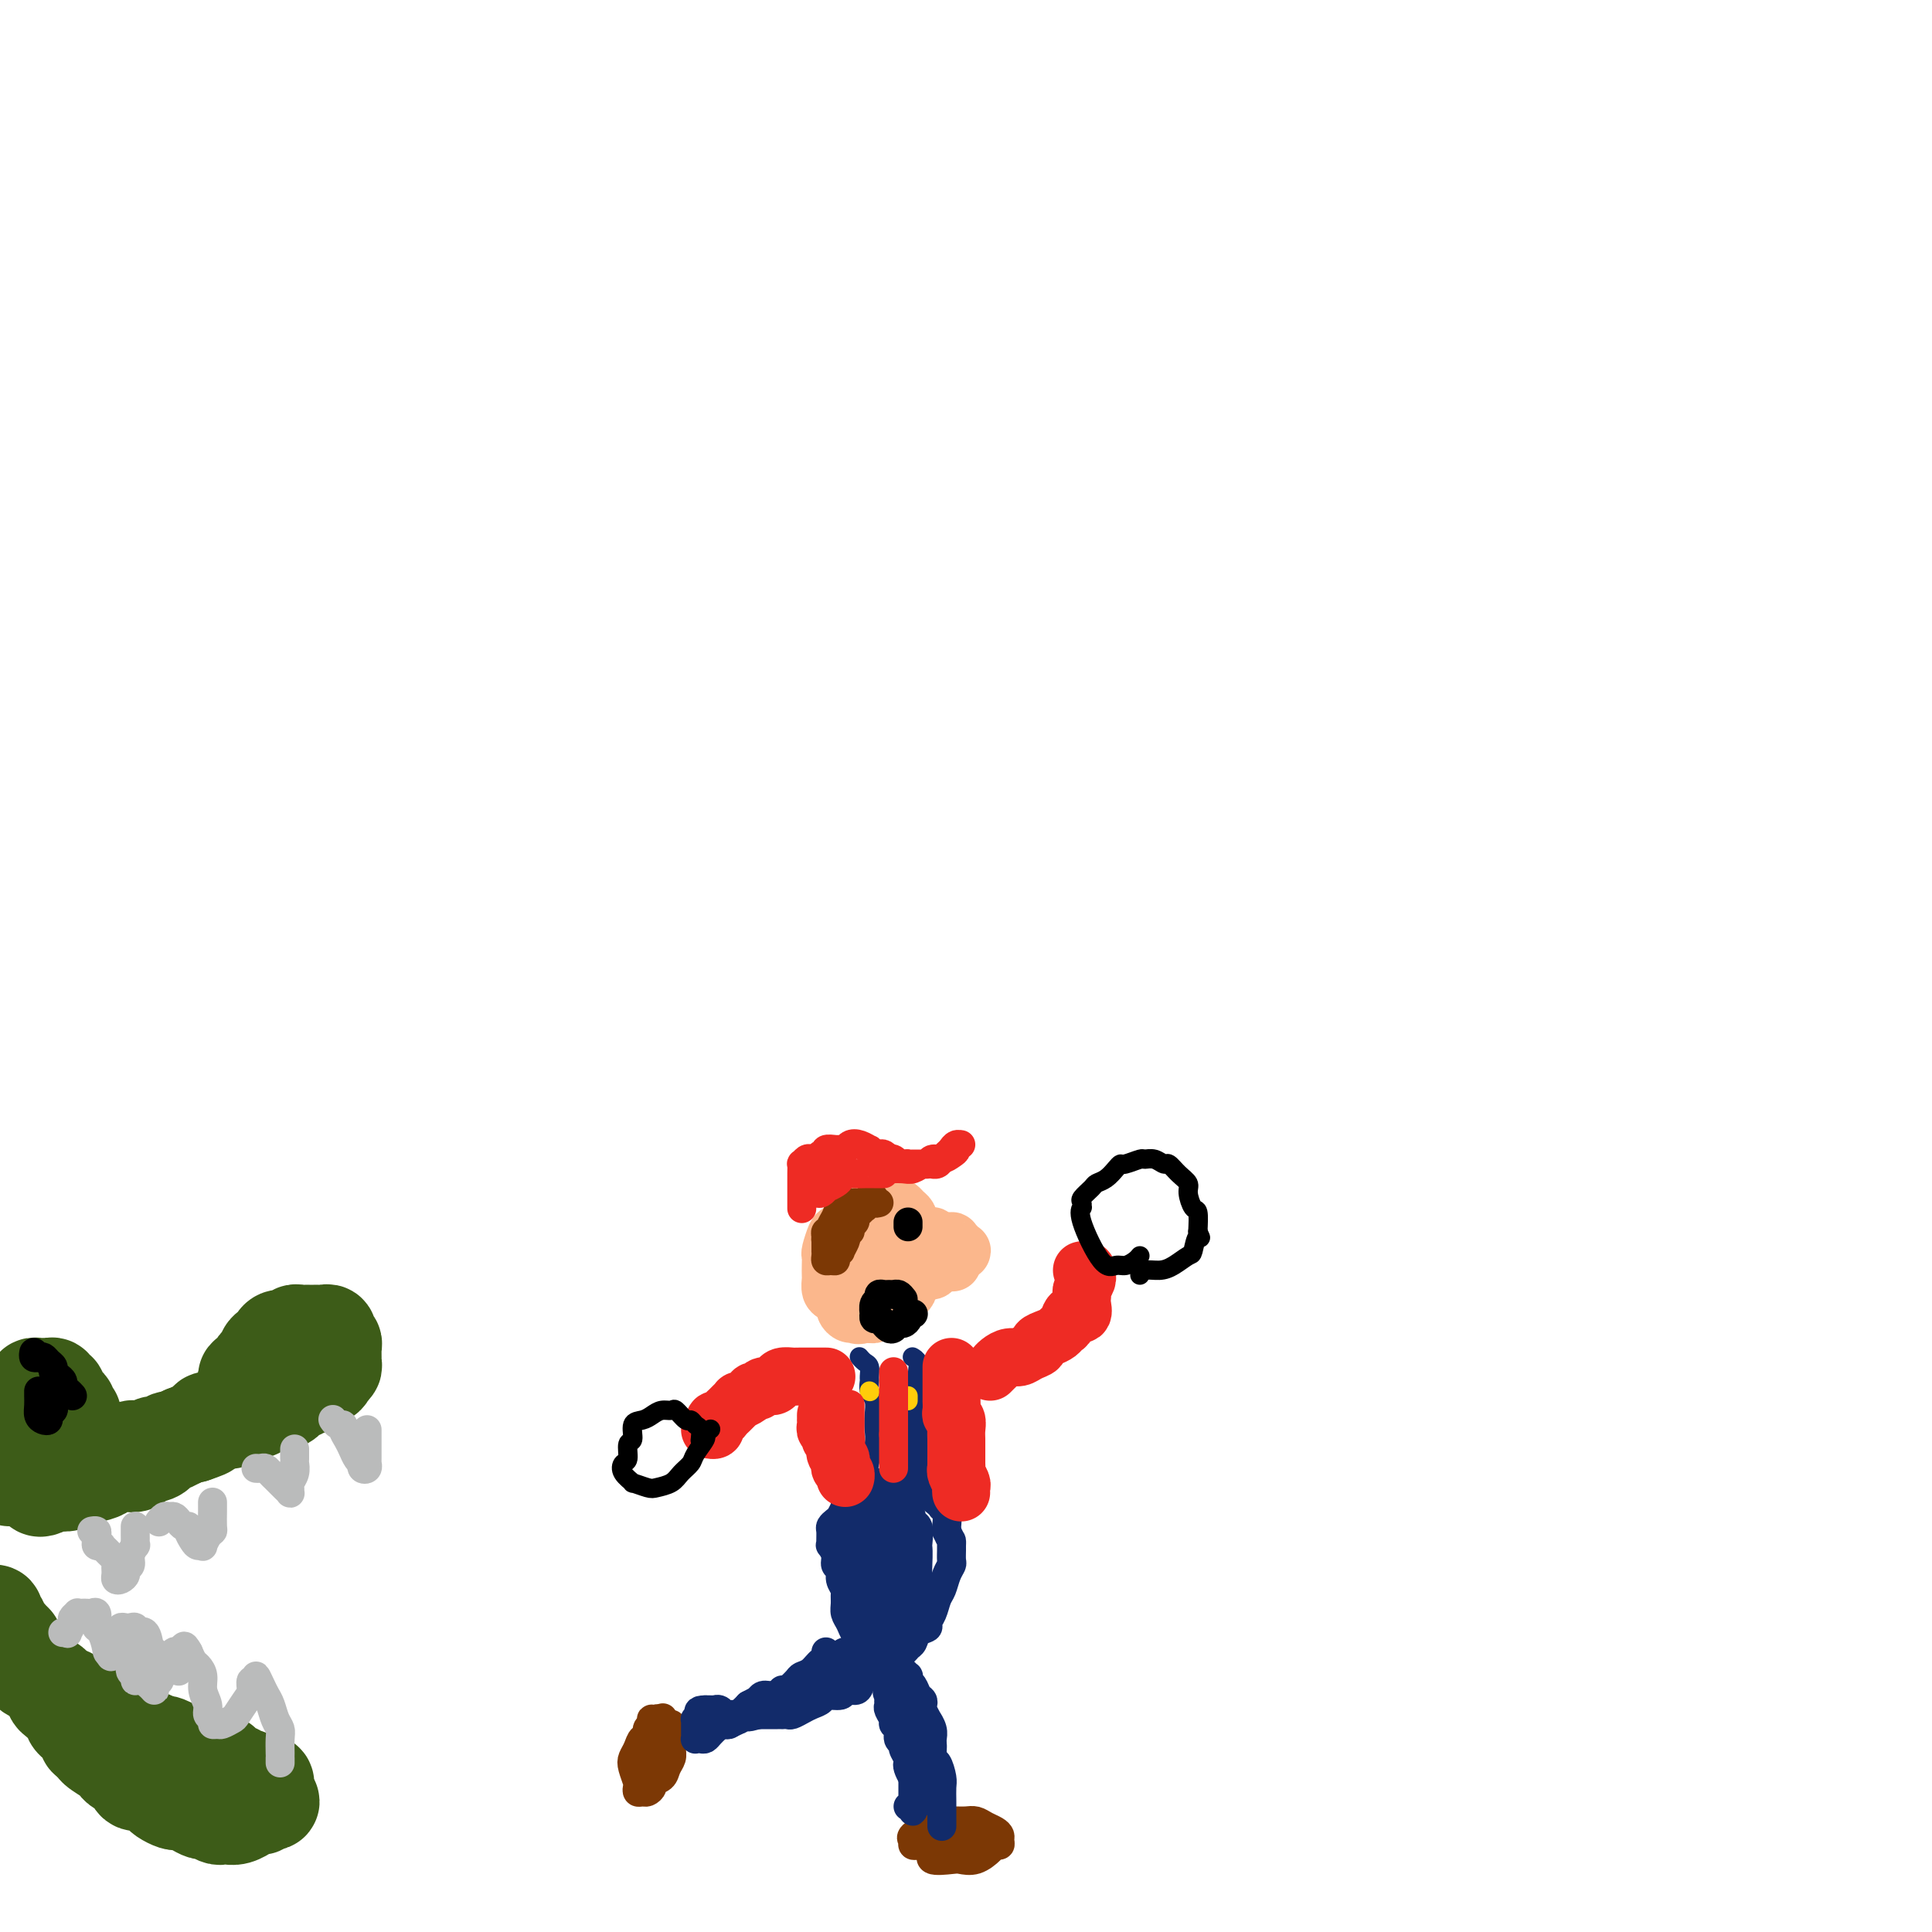 <svg viewBox='0 0 400 400' version='1.1' xmlns='http://www.w3.org/2000/svg' xmlns:xlink='http://www.w3.org/1999/xlink'><g fill='none' stroke='#3D5C18' stroke-width='20' stroke-linecap='round' stroke-linejoin='round'><path d='M8,307c-0.057,0.393 -0.114,0.786 0,1c0.114,0.214 0.399,0.251 1,0c0.601,-0.251 1.520,-0.788 2,-1c0.480,-0.212 0.523,-0.098 1,0c0.477,0.098 1.388,0.180 2,0c0.612,-0.180 0.926,-0.623 2,-1c1.074,-0.377 2.908,-0.689 4,-1c1.092,-0.311 1.442,-0.622 2,-1c0.558,-0.378 1.323,-0.822 2,-1c0.677,-0.178 1.266,-0.089 2,0c0.734,0.089 1.611,0.177 2,0c0.389,-0.177 0.288,-0.621 1,-1c0.712,-0.379 2.237,-0.694 3,-1c0.763,-0.306 0.764,-0.603 1,-1c0.236,-0.397 0.706,-0.895 1,-1c0.294,-0.105 0.410,0.182 1,0c0.590,-0.182 1.653,-0.832 2,-1c0.347,-0.168 -0.022,0.147 0,0c0.022,-0.147 0.435,-0.756 1,-1c0.565,-0.244 1.283,-0.122 2,0'/><path d='M40,297c5.111,-1.714 1.890,-0.999 1,-1c-0.890,-0.001 0.553,-0.719 1,-1c0.447,-0.281 -0.100,-0.127 0,0c0.100,0.127 0.849,0.226 1,0c0.151,-0.226 -0.296,-0.777 0,-1c0.296,-0.223 1.336,-0.116 2,0c0.664,0.116 0.953,0.242 1,0c0.047,-0.242 -0.146,-0.854 0,-1c0.146,-0.146 0.632,0.172 1,0c0.368,-0.172 0.620,-0.835 1,-1c0.380,-0.165 0.890,0.167 1,0c0.110,-0.167 -0.181,-0.832 0,-1c0.181,-0.168 0.833,0.161 1,0c0.167,-0.161 -0.151,-0.813 0,-1c0.151,-0.187 0.773,0.091 1,0c0.227,-0.091 0.061,-0.549 0,-1c-0.061,-0.451 -0.016,-0.894 0,-1c0.016,-0.106 0.004,0.125 0,0c-0.004,-0.125 -0.001,-0.607 0,-1c0.001,-0.393 0.001,-0.696 0,-1'/><path d='M51,286c1.654,-1.957 0.290,-1.351 0,-1c-0.290,0.351 0.496,0.445 1,0c0.504,-0.445 0.726,-1.429 1,-2c0.274,-0.571 0.598,-0.730 1,-1c0.402,-0.270 0.880,-0.651 1,-1c0.120,-0.349 -0.119,-0.667 0,-1c0.119,-0.333 0.595,-0.681 1,-1c0.405,-0.319 0.738,-0.607 1,-1c0.262,-0.393 0.451,-0.890 1,-1c0.549,-0.110 1.456,0.167 2,0c0.544,-0.167 0.723,-0.777 1,-1c0.277,-0.223 0.652,-0.060 1,0c0.348,0.060 0.670,0.016 1,0c0.330,-0.016 0.666,-0.005 1,0c0.334,0.005 0.664,0.006 1,0c0.336,-0.006 0.679,-0.017 1,0c0.321,0.017 0.621,0.061 1,0c0.379,-0.061 0.837,-0.227 1,0c0.163,0.227 0.029,0.849 0,1c-0.029,0.151 0.045,-0.167 0,0c-0.045,0.167 -0.208,0.819 0,1c0.208,0.181 0.788,-0.110 1,0c0.212,0.110 0.057,0.621 0,1c-0.057,0.379 -0.014,0.627 0,1c0.014,0.373 0.000,0.870 0,1c-0.000,0.130 0.014,-0.106 0,0c-0.014,0.106 -0.055,0.554 0,1c0.055,0.446 0.207,0.889 0,1c-0.207,0.111 -0.773,-0.111 -1,0c-0.227,0.111 -0.113,0.556 0,1'/><path d='M68,284c-0.255,1.172 -0.892,1.102 -1,1c-0.108,-0.102 0.311,-0.237 0,0c-0.311,0.237 -1.354,0.847 -2,1c-0.646,0.153 -0.894,-0.151 -1,0c-0.106,0.151 -0.070,0.758 0,1c0.070,0.242 0.174,0.120 0,0c-0.174,-0.120 -0.624,-0.239 -1,0c-0.376,0.239 -0.677,0.834 -1,1c-0.323,0.166 -0.668,-0.099 -1,0c-0.332,0.099 -0.652,0.562 -1,1c-0.348,0.438 -0.723,0.852 -1,1c-0.277,0.148 -0.454,0.030 -1,0c-0.546,-0.030 -1.461,0.029 -2,0c-0.539,-0.029 -0.703,-0.147 -1,0c-0.297,0.147 -0.728,0.560 -1,1c-0.272,0.440 -0.386,0.906 -1,1c-0.614,0.094 -1.727,-0.185 -2,0c-0.273,0.185 0.294,0.833 0,1c-0.294,0.167 -1.449,-0.149 -2,0c-0.551,0.149 -0.499,0.761 -1,1c-0.501,0.239 -1.557,0.105 -2,0c-0.443,-0.105 -0.275,-0.182 -1,0c-0.725,0.182 -2.345,0.622 -3,1c-0.655,0.378 -0.346,0.694 -1,1c-0.654,0.306 -2.272,0.603 -3,1c-0.728,0.397 -0.565,0.895 -1,1c-0.435,0.105 -1.467,-0.182 -2,0c-0.533,0.182 -0.565,0.832 -1,1c-0.435,0.168 -1.271,-0.147 -2,0c-0.729,0.147 -1.351,0.756 -2,1c-0.649,0.244 -1.324,0.122 -2,0'/><path d='M28,300c-6.390,2.415 -2.364,0.451 -1,0c1.364,-0.451 0.066,0.610 -1,1c-1.066,0.390 -1.899,0.109 -2,0c-0.101,-0.109 0.530,-0.044 0,0c-0.530,0.044 -2.221,0.068 -3,0c-0.779,-0.068 -0.645,-0.228 -1,0c-0.355,0.228 -1.197,0.845 -2,1c-0.803,0.155 -1.566,-0.150 -2,0c-0.434,0.150 -0.540,0.757 -1,1c-0.460,0.243 -1.275,0.122 -2,0c-0.725,-0.122 -1.360,-0.244 -2,0c-0.640,0.244 -1.285,0.854 -2,1c-0.715,0.146 -1.501,-0.171 -2,0c-0.499,0.171 -0.712,0.830 -1,1c-0.288,0.170 -0.652,-0.151 -1,0c-0.348,0.151 -0.681,0.772 -1,1c-0.319,0.228 -0.624,0.061 -1,0c-0.376,-0.061 -0.822,-0.018 -1,0c-0.178,0.018 -0.089,0.009 0,0'/><path d='M15,293c0.111,-0.022 0.222,-0.043 0,0c-0.222,0.043 -0.776,0.151 -1,0c-0.224,-0.151 -0.116,-0.562 0,-1c0.116,-0.438 0.241,-0.905 0,-1c-0.241,-0.095 -0.848,0.181 -1,0c-0.152,-0.181 0.152,-0.819 0,-1c-0.152,-0.181 -0.759,0.096 -1,0c-0.241,-0.096 -0.116,-0.565 0,-1c0.116,-0.435 0.224,-0.834 0,-1c-0.224,-0.166 -0.781,-0.097 -1,0c-0.219,0.097 -0.100,0.222 0,0c0.100,-0.222 0.180,-0.792 0,-1c-0.180,-0.208 -0.622,-0.053 -1,0c-0.378,0.053 -0.694,0.003 -1,0c-0.306,-0.003 -0.604,0.041 -1,0c-0.396,-0.041 -0.891,-0.166 -1,0c-0.109,0.166 0.167,0.622 0,1c-0.167,0.378 -0.777,0.680 -1,1c-0.223,0.320 -0.060,0.660 0,1c0.060,0.340 0.016,0.679 0,1c-0.016,0.321 -0.004,0.625 0,1c0.004,0.375 0.001,0.821 0,1c-0.001,0.179 -0.001,0.089 0,0'/><path d='M3,340c-0.399,0.302 -0.797,0.605 -1,1c-0.203,0.395 -0.210,0.883 0,1c0.210,0.117 0.638,-0.138 1,0c0.362,0.138 0.659,0.667 1,1c0.341,0.333 0.725,0.469 1,1c0.275,0.531 0.440,1.456 1,2c0.560,0.544 1.516,0.705 2,1c0.484,0.295 0.496,0.723 1,1c0.504,0.277 1.500,0.403 2,1c0.500,0.597 0.505,1.666 1,2c0.495,0.334 1.480,-0.065 2,0c0.520,0.065 0.576,0.595 1,1c0.424,0.405 1.217,0.686 2,1c0.783,0.314 1.556,0.660 2,1c0.444,0.340 0.561,0.673 1,1c0.439,0.327 1.202,0.648 2,1c0.798,0.352 1.631,0.734 2,1c0.369,0.266 0.274,0.415 1,1c0.726,0.585 2.273,1.606 3,2c0.727,0.394 0.632,0.161 1,0c0.368,-0.161 1.198,-0.249 2,0c0.802,0.249 1.576,0.837 2,1c0.424,0.163 0.498,-0.097 1,0c0.502,0.097 1.434,0.552 2,1c0.566,0.448 0.768,0.890 1,1c0.232,0.110 0.495,-0.111 1,0c0.505,0.111 1.253,0.556 2,1'/><path d='M40,364c4.799,2.006 2.796,0.522 2,0c-0.796,-0.522 -0.386,-0.083 0,0c0.386,0.083 0.748,-0.189 1,0c0.252,0.189 0.392,0.839 1,1c0.608,0.161 1.682,-0.167 2,0c0.318,0.167 -0.122,0.828 0,1c0.122,0.172 0.806,-0.146 1,0c0.194,0.146 -0.102,0.757 0,1c0.102,0.243 0.601,0.117 1,0c0.399,-0.117 0.698,-0.224 1,0c0.302,0.224 0.606,0.778 1,1c0.394,0.222 0.879,0.112 1,0c0.121,-0.112 -0.121,-0.227 0,0c0.121,0.227 0.607,0.797 1,1c0.393,0.203 0.694,0.040 1,0c0.306,-0.040 0.618,0.045 1,0c0.382,-0.045 0.834,-0.219 1,0c0.166,0.219 0.044,0.832 0,1c-0.044,0.168 -0.012,-0.109 0,0c0.012,0.109 0.003,0.602 0,1c-0.003,0.398 -0.002,0.699 0,1'/><path d='M55,372c2.306,1.482 0.571,1.186 0,1c-0.571,-0.186 0.020,-0.261 0,0c-0.020,0.261 -0.652,0.858 -1,1c-0.348,0.142 -0.411,-0.172 -1,0c-0.589,0.172 -1.702,0.830 -2,1c-0.298,0.170 0.220,-0.150 0,0c-0.220,0.150 -1.176,0.768 -2,1c-0.824,0.232 -1.515,0.077 -2,0c-0.485,-0.077 -0.763,-0.076 -1,0c-0.237,0.076 -0.434,0.227 -1,0c-0.566,-0.227 -1.500,-0.832 -2,-1c-0.500,-0.168 -0.567,0.099 -1,0c-0.433,-0.099 -1.233,-0.565 -2,-1c-0.767,-0.435 -1.501,-0.837 -2,-1c-0.499,-0.163 -0.763,-0.085 -1,0c-0.237,0.085 -0.447,0.176 -1,0c-0.553,-0.176 -1.447,-0.620 -2,-1c-0.553,-0.380 -0.763,-0.697 -1,-1c-0.237,-0.303 -0.501,-0.592 -1,-1c-0.499,-0.408 -1.233,-0.936 -2,-1c-0.767,-0.064 -1.565,0.335 -2,0c-0.435,-0.335 -0.506,-1.403 -1,-2c-0.494,-0.597 -1.411,-0.724 -2,-1c-0.589,-0.276 -0.848,-0.703 -1,-1c-0.152,-0.297 -0.195,-0.465 -1,-1c-0.805,-0.535 -2.373,-1.439 -3,-2c-0.627,-0.561 -0.314,-0.781 0,-1'/><path d='M20,361c-1.666,-1.374 -1.830,-0.810 -2,-1c-0.170,-0.190 -0.346,-1.135 -1,-2c-0.654,-0.865 -1.785,-1.649 -2,-2c-0.215,-0.351 0.486,-0.269 0,-1c-0.486,-0.731 -2.157,-2.276 -3,-3c-0.843,-0.724 -0.856,-0.627 -1,-1c-0.144,-0.373 -0.419,-1.217 -1,-2c-0.581,-0.783 -1.469,-1.505 -2,-2c-0.531,-0.495 -0.706,-0.762 -1,-1c-0.294,-0.238 -0.706,-0.445 -1,-1c-0.294,-0.555 -0.470,-1.458 -1,-2c-0.530,-0.542 -1.414,-0.724 -2,-1c-0.586,-0.276 -0.874,-0.648 -1,-1c-0.126,-0.352 -0.090,-0.686 0,-1c0.090,-0.314 0.236,-0.609 0,-1c-0.236,-0.391 -0.852,-0.878 -1,-1c-0.148,-0.122 0.172,0.121 0,0c-0.172,-0.121 -0.834,-0.607 -1,-1c-0.166,-0.393 0.166,-0.694 0,-1c-0.166,-0.306 -0.828,-0.618 -1,-1c-0.172,-0.382 0.146,-0.834 0,-1c-0.146,-0.166 -0.756,-0.048 -1,0c-0.244,0.048 -0.122,0.024 0,0'/></g>
<g fill='none' stroke='#000000' stroke-width='6' stroke-linecap='round' stroke-linejoin='round'><path d='M11,290c0.009,-0.089 0.017,-0.178 0,0c-0.017,0.178 -0.060,0.623 0,1c0.060,0.377 0.223,0.687 0,1c-0.223,0.313 -0.830,0.628 -1,1c-0.170,0.372 0.098,0.801 0,1c-0.098,0.199 -0.562,0.169 -1,0c-0.438,-0.169 -0.849,-0.476 -1,-1c-0.151,-0.524 -0.040,-1.264 0,-2c0.040,-0.736 0.011,-1.467 0,-2c-0.011,-0.533 -0.003,-0.866 0,-1c0.003,-0.134 0.002,-0.067 0,0'/><path d='M15,289c-0.304,-0.333 -0.607,-0.667 -1,-1c-0.393,-0.333 -0.875,-0.667 -1,-1c-0.125,-0.333 0.107,-0.666 0,-1c-0.107,-0.334 -0.554,-0.667 -1,-1c-0.446,-0.333 -0.893,-0.664 -1,-1c-0.107,-0.336 0.125,-0.678 0,-1c-0.125,-0.322 -0.608,-0.626 -1,-1c-0.392,-0.374 -0.693,-0.818 -1,-1c-0.307,-0.182 -0.618,-0.100 -1,0c-0.382,0.100 -0.834,0.219 -1,0c-0.166,-0.219 -0.048,-0.777 0,-1c0.048,-0.223 0.024,-0.112 0,0'/></g>
<g fill='none' stroke='#BABBBB' stroke-width='6' stroke-linecap='round' stroke-linejoin='round'><path d='M76,296c-0.000,0.325 -0.000,0.650 0,1c0.000,0.350 0.000,0.725 0,1c-0.000,0.275 -0.000,0.451 0,1c0.000,0.549 0.001,1.471 0,2c-0.001,0.529 -0.004,0.665 0,1c0.004,0.335 0.015,0.871 0,1c-0.015,0.129 -0.056,-0.147 0,0c0.056,0.147 0.208,0.717 0,1c-0.208,0.283 -0.777,0.280 -1,0c-0.223,-0.280 -0.101,-0.837 0,-1c0.101,-0.163 0.181,0.069 0,0c-0.181,-0.069 -0.622,-0.439 -1,-1c-0.378,-0.561 -0.693,-1.312 -1,-2c-0.307,-0.688 -0.608,-1.312 -1,-2c-0.392,-0.688 -0.876,-1.438 -1,-2c-0.124,-0.562 0.111,-0.934 0,-1c-0.111,-0.066 -0.568,0.175 -1,0c-0.432,-0.175 -0.838,-0.764 -1,-1c-0.162,-0.236 -0.081,-0.118 0,0'/><path d='M61,300c0.001,0.343 0.001,0.686 0,1c-0.001,0.314 -0.004,0.599 0,1c0.004,0.401 0.015,0.919 0,1c-0.015,0.081 -0.057,-0.276 0,0c0.057,0.276 0.212,1.185 0,2c-0.212,0.815 -0.792,1.536 -1,2c-0.208,0.464 -0.045,0.671 0,1c0.045,0.329 -0.029,0.779 0,1c0.029,0.221 0.163,0.214 0,0c-0.163,-0.214 -0.621,-0.636 -1,-1c-0.379,-0.364 -0.679,-0.672 -1,-1c-0.321,-0.328 -0.664,-0.676 -1,-1c-0.336,-0.324 -0.665,-0.623 -1,-1c-0.335,-0.377 -0.678,-0.833 -1,-1c-0.322,-0.167 -0.625,-0.045 -1,0c-0.375,0.045 -0.821,0.013 -1,0c-0.179,-0.013 -0.089,-0.006 0,0'/><path d='M44,311c-0.002,0.393 -0.003,0.787 0,1c0.003,0.213 0.011,0.247 0,1c-0.011,0.753 -0.041,2.226 0,3c0.041,0.774 0.151,0.849 0,1c-0.151,0.151 -0.565,0.378 -1,1c-0.435,0.622 -0.891,1.638 -1,2c-0.109,0.362 0.129,0.069 0,0c-0.129,-0.069 -0.626,0.087 -1,0c-0.374,-0.087 -0.625,-0.418 -1,-1c-0.375,-0.582 -0.874,-1.414 -1,-2c-0.126,-0.586 0.121,-0.927 0,-1c-0.121,-0.073 -0.610,0.123 -1,0c-0.390,-0.123 -0.683,-0.565 -1,-1c-0.317,-0.435 -0.660,-0.862 -1,-1c-0.340,-0.138 -0.679,0.015 -1,0c-0.321,-0.015 -0.625,-0.196 -1,0c-0.375,0.196 -0.821,0.770 -1,1c-0.179,0.230 -0.089,0.115 0,0'/><path d='M28,316c0.001,0.331 0.001,0.661 0,1c-0.001,0.339 -0.004,0.685 0,1c0.004,0.315 0.016,0.599 0,1c-0.016,0.401 -0.061,0.919 0,1c0.061,0.081 0.227,-0.277 0,0c-0.227,0.277 -0.848,1.188 -1,2c-0.152,0.812 0.166,1.525 0,2c-0.166,0.475 -0.815,0.713 -1,1c-0.185,0.287 0.094,0.623 0,1c-0.094,0.377 -0.561,0.795 -1,1c-0.439,0.205 -0.850,0.195 -1,0c-0.150,-0.195 -0.039,-0.577 0,-1c0.039,-0.423 0.008,-0.887 0,-1c-0.008,-0.113 0.009,0.125 0,0c-0.009,-0.125 -0.045,-0.611 0,-1c0.045,-0.389 0.171,-0.679 0,-1c-0.171,-0.321 -0.638,-0.674 -1,-1c-0.362,-0.326 -0.619,-0.626 -1,-1c-0.381,-0.374 -0.887,-0.821 -1,-1c-0.113,-0.179 0.167,-0.090 0,0c-0.167,0.090 -0.780,0.182 -1,0c-0.220,-0.182 -0.045,-0.637 0,-1c0.045,-0.363 -0.039,-0.633 0,-1c0.039,-0.367 0.203,-0.829 0,-1c-0.203,-0.171 -0.772,-0.049 -1,0c-0.228,0.049 -0.114,0.024 0,0'/><path d='M58,365c0.000,-0.432 0.001,-0.864 0,-1c-0.001,-0.136 -0.003,0.025 0,0c0.003,-0.025 0.012,-0.237 0,-1c-0.012,-0.763 -0.045,-2.077 0,-3c0.045,-0.923 0.167,-1.454 0,-2c-0.167,-0.546 -0.623,-1.108 -1,-2c-0.377,-0.892 -0.674,-2.116 -1,-3c-0.326,-0.884 -0.680,-1.430 -1,-2c-0.320,-0.570 -0.607,-1.166 -1,-2c-0.393,-0.834 -0.892,-1.907 -1,-2c-0.108,-0.093 0.174,0.795 0,1c-0.174,0.205 -0.805,-0.272 -1,0c-0.195,0.272 0.046,1.292 0,2c-0.046,0.708 -0.379,1.104 -1,2c-0.621,0.896 -1.529,2.294 -2,3c-0.471,0.706 -0.503,0.722 -1,1c-0.497,0.278 -1.458,0.818 -2,1c-0.542,0.182 -0.666,0.005 -1,0c-0.334,-0.005 -0.878,0.162 -1,0c-0.122,-0.162 0.178,-0.652 0,-1c-0.178,-0.348 -0.835,-0.555 -1,-1c-0.165,-0.445 0.163,-1.127 0,-2c-0.163,-0.873 -0.817,-1.938 -1,-3c-0.183,-1.062 0.106,-2.120 0,-3c-0.106,-0.880 -0.605,-1.583 -1,-2c-0.395,-0.417 -0.684,-0.548 -1,-1c-0.316,-0.452 -0.658,-1.226 -1,-2'/><path d='M39,342c-1.261,-2.324 -0.915,-0.634 -1,0c-0.085,0.634 -0.601,0.212 -1,0c-0.399,-0.212 -0.682,-0.214 -1,0c-0.318,0.214 -0.673,0.644 -1,1c-0.327,0.356 -0.626,0.638 -1,1c-0.374,0.362 -0.821,0.804 -1,1c-0.179,0.196 -0.088,0.146 0,0c0.088,-0.146 0.173,-0.388 0,-1c-0.173,-0.612 -0.606,-1.593 -1,-2c-0.394,-0.407 -0.750,-0.239 -1,-1c-0.250,-0.761 -0.395,-2.453 -1,-3c-0.605,-0.547 -1.669,0.049 -2,0c-0.331,-0.049 0.070,-0.742 0,-1c-0.070,-0.258 -0.611,-0.081 -1,0c-0.389,0.081 -0.626,0.067 -1,0c-0.374,-0.067 -0.884,-0.187 -1,0c-0.116,0.187 0.161,0.682 0,1c-0.161,0.318 -0.761,0.461 -1,1c-0.239,0.539 -0.115,1.474 0,2c0.115,0.526 0.223,0.642 0,1c-0.223,0.358 -0.778,0.960 -1,1c-0.222,0.040 -0.111,-0.480 0,-1'/><path d='M23,342c-0.801,0.715 -0.802,0.002 -1,-1c-0.198,-1.002 -0.592,-2.293 -1,-3c-0.408,-0.707 -0.830,-0.830 -1,-1c-0.170,-0.170 -0.087,-0.385 0,-1c0.087,-0.615 0.177,-1.629 0,-2c-0.177,-0.371 -0.621,-0.100 -1,0c-0.379,0.100 -0.694,0.030 -1,0c-0.306,-0.030 -0.603,-0.020 -1,0c-0.397,0.020 -0.895,0.051 -1,0c-0.105,-0.051 0.183,-0.186 0,0c-0.183,0.186 -0.837,0.691 -1,1c-0.163,0.309 0.166,0.423 0,1c-0.166,0.577 -0.828,1.619 -1,2c-0.172,0.381 0.146,0.103 0,0c-0.146,-0.103 -0.756,-0.029 -1,0c-0.244,0.029 -0.122,0.015 0,0'/><path d='M24,342c-0.092,0.026 -0.183,0.052 0,0c0.183,-0.052 0.641,-0.183 1,0c0.359,0.183 0.618,0.681 1,1c0.382,0.319 0.887,0.460 1,1c0.113,0.540 -0.166,1.480 0,2c0.166,0.520 0.776,0.620 1,1c0.224,0.380 0.060,1.038 0,1c-0.060,-0.038 -0.016,-0.773 0,-1c0.016,-0.227 0.004,0.054 0,0c-0.004,-0.054 -0.001,-0.441 0,-1c0.001,-0.559 0.001,-1.289 0,-2c-0.001,-0.711 -0.001,-1.404 0,-2c0.001,-0.596 0.005,-1.096 0,-1c-0.005,0.096 -0.017,0.788 0,1c0.017,0.212 0.064,-0.056 0,0c-0.064,0.056 -0.237,0.436 0,1c0.237,0.564 0.886,1.311 1,2c0.114,0.689 -0.305,1.320 0,2c0.305,0.680 1.335,1.409 2,2c0.665,0.591 0.966,1.044 1,1c0.034,-0.044 -0.198,-0.585 0,-1c0.198,-0.415 0.827,-0.702 1,-1c0.173,-0.298 -0.108,-0.606 0,-1c0.108,-0.394 0.606,-0.875 1,-1c0.394,-0.125 0.684,0.107 1,0c0.316,-0.107 0.658,-0.554 1,-1'/><path d='M36,345c1.000,-0.603 1.000,-0.110 1,0c0.000,0.110 0.000,-0.163 0,0c0.000,0.163 0.000,0.761 0,1c0.000,0.239 0.000,0.120 0,0'/></g>
<g fill='none' stroke='#7C3805' stroke-width='6' stroke-linecap='round' stroke-linejoin='round'><path d='M193,377c-0.065,0.000 -0.131,0.000 0,0c0.131,-0.000 0.458,-0.001 1,0c0.542,0.001 1.300,0.003 2,0c0.700,-0.003 1.343,-0.012 2,0c0.657,0.012 1.329,0.045 2,0c0.671,-0.045 1.342,-0.167 2,0c0.658,0.167 1.301,0.623 2,1c0.699,0.377 1.452,0.675 2,1c0.548,0.325 0.892,0.677 1,1c0.108,0.323 -0.018,0.616 0,1c0.018,0.384 0.180,0.860 0,1c-0.180,0.140 -0.703,-0.054 -1,0c-0.297,0.054 -0.368,0.356 -1,1c-0.632,0.644 -1.824,1.630 -3,2c-1.176,0.370 -2.336,0.124 -3,0c-0.664,-0.124 -0.832,-0.124 -2,0c-1.168,0.124 -3.336,0.374 -4,0c-0.664,-0.374 0.177,-1.371 0,-2c-0.177,-0.629 -1.371,-0.888 -2,-1c-0.629,-0.112 -0.693,-0.076 -1,0c-0.307,0.076 -0.855,0.192 -1,0c-0.145,-0.192 0.114,-0.692 0,-1c-0.114,-0.308 -0.602,-0.422 0,-1c0.602,-0.578 2.296,-1.619 3,-2c0.704,-0.381 0.420,-0.103 1,0c0.580,0.103 2.023,0.029 3,0c0.977,-0.029 1.489,-0.015 2,0'/><path d='M198,378c1.715,-0.313 1.503,-0.095 2,0c0.497,0.095 1.703,0.068 2,0c0.297,-0.068 -0.316,-0.177 0,0c0.316,0.177 1.561,0.640 2,1c0.439,0.360 0.074,0.618 0,1c-0.074,0.382 0.145,0.887 0,1c-0.145,0.113 -0.654,-0.165 -1,0c-0.346,0.165 -0.530,0.773 -1,1c-0.470,0.227 -1.225,0.072 -2,0c-0.775,-0.072 -1.571,-0.060 -2,0c-0.429,0.060 -0.493,0.170 -1,0c-0.507,-0.170 -1.457,-0.620 -2,-1c-0.543,-0.380 -0.680,-0.691 -1,-1c-0.320,-0.309 -0.823,-0.616 -1,-1c-0.177,-0.384 -0.029,-0.846 0,-1c0.029,-0.154 -0.063,0.001 0,0c0.063,-0.001 0.279,-0.158 1,0c0.721,0.158 1.947,0.631 3,1c1.053,0.369 1.932,0.635 3,1c1.068,0.365 2.326,0.829 2,1c-0.326,0.171 -2.236,0.049 -3,0c-0.764,-0.049 -0.382,-0.024 0,0'/><path d='M139,357c-0.000,0.343 -0.000,0.686 0,1c0.000,0.314 0.001,0.598 0,1c-0.001,0.402 -0.004,0.923 0,1c0.004,0.077 0.013,-0.288 0,0c-0.013,0.288 -0.050,1.229 0,2c0.050,0.771 0.186,1.372 0,2c-0.186,0.628 -0.694,1.282 -1,2c-0.306,0.718 -0.410,1.498 -1,2c-0.590,0.502 -1.664,0.724 -2,1c-0.336,0.276 0.067,0.606 0,1c-0.067,0.394 -0.606,0.850 -1,1c-0.394,0.150 -0.645,-0.008 -1,0c-0.355,0.008 -0.814,0.182 -1,0c-0.186,-0.182 -0.099,-0.720 0,-1c0.099,-0.280 0.211,-0.304 0,-1c-0.211,-0.696 -0.746,-2.066 -1,-3c-0.254,-0.934 -0.227,-1.434 0,-2c0.227,-0.566 0.653,-1.198 1,-2c0.347,-0.802 0.615,-1.774 1,-2c0.385,-0.226 0.887,0.293 1,0c0.113,-0.293 -0.162,-1.399 0,-2c0.162,-0.601 0.761,-0.699 1,-1c0.239,-0.301 0.116,-0.807 0,-1c-0.116,-0.193 -0.227,-0.072 0,0c0.227,0.072 0.792,0.096 1,0c0.208,-0.096 0.059,-0.313 0,0c-0.059,0.313 -0.030,1.157 0,2'/><path d='M136,358c0.602,-0.261 0.106,1.086 0,2c-0.106,0.914 0.178,1.395 0,2c-0.178,0.605 -0.818,1.333 -1,2c-0.182,0.667 0.094,1.274 0,2c-0.094,0.726 -0.558,1.572 -1,2c-0.442,0.428 -0.863,0.440 -1,0c-0.137,-0.440 0.009,-1.330 0,-2c-0.009,-0.670 -0.174,-1.119 0,-2c0.174,-0.881 0.686,-2.195 1,-3c0.314,-0.805 0.431,-1.101 1,-2c0.569,-0.899 1.591,-2.400 2,-3c0.409,-0.600 0.204,-0.300 0,0'/></g>
<g fill='none' stroke='#122B6A' stroke-width='6' stroke-linecap='round' stroke-linejoin='round'><path d='M195,376c-0.000,0.306 -0.000,0.613 0,1c0.000,0.387 0.000,0.855 0,1c-0.000,0.145 -0.000,-0.034 0,0c0.000,0.034 0.001,0.281 0,0c-0.001,-0.281 -0.003,-1.092 0,-2c0.003,-0.908 0.011,-1.915 0,-3c-0.011,-1.085 -0.041,-2.249 0,-3c0.041,-0.751 0.151,-1.090 0,-2c-0.151,-0.910 -0.565,-2.390 -1,-3c-0.435,-0.610 -0.890,-0.348 -1,-1c-0.110,-0.652 0.125,-2.217 0,-3c-0.125,-0.783 -0.612,-0.783 -1,-1c-0.388,-0.217 -0.678,-0.650 -1,-1c-0.322,-0.350 -0.675,-0.616 -1,-1c-0.325,-0.384 -0.623,-0.888 -1,-1c-0.377,-0.112 -0.833,0.166 -1,0c-0.167,-0.166 -0.045,-0.775 0,-1c0.045,-0.225 0.013,-0.064 0,0c-0.013,0.064 -0.006,0.032 0,0'/><path d='M188,374c0.423,-0.139 0.845,-0.279 1,0c0.155,0.279 0.041,0.976 0,1c-0.041,0.024 -0.011,-0.627 0,-1c0.011,-0.373 0.003,-0.470 0,-1c-0.003,-0.530 0.000,-1.493 0,-2c-0.000,-0.507 -0.004,-0.558 0,-1c0.004,-0.442 0.015,-1.274 0,-2c-0.015,-0.726 -0.057,-1.345 0,-2c0.057,-0.655 0.212,-1.345 0,-2c-0.212,-0.655 -0.793,-1.275 -1,-2c-0.207,-0.725 -0.040,-1.557 0,-2c0.040,-0.443 -0.046,-0.499 0,-1c0.046,-0.501 0.224,-1.449 0,-2c-0.224,-0.551 -0.849,-0.707 -1,-1c-0.151,-0.293 0.171,-0.724 0,-1c-0.171,-0.276 -0.834,-0.399 -1,-1c-0.166,-0.601 0.166,-1.682 0,-2c-0.166,-0.318 -0.829,0.128 -1,0c-0.171,-0.128 0.150,-0.828 0,-1c-0.150,-0.172 -0.771,0.184 -1,0c-0.229,-0.184 -0.065,-0.910 0,-1c0.065,-0.090 0.033,0.455 0,1'/><path d='M184,351c-0.618,-0.975 -0.161,-0.412 0,0c0.161,0.412 0.028,0.674 0,1c-0.028,0.326 0.049,0.716 0,1c-0.049,0.284 -0.224,0.461 0,1c0.224,0.539 0.849,1.440 1,2c0.151,0.560 -0.171,0.779 0,1c0.171,0.221 0.834,0.444 1,1c0.166,0.556 -0.166,1.445 0,2c0.166,0.555 0.828,0.778 1,1c0.172,0.222 -0.147,0.444 0,1c0.147,0.556 0.761,1.445 1,2c0.239,0.555 0.102,0.775 0,1c-0.102,0.225 -0.168,0.456 0,1c0.168,0.544 0.570,1.402 1,2c0.430,0.598 0.890,0.935 1,1c0.110,0.065 -0.128,-0.141 0,0c0.128,0.141 0.623,0.631 1,1c0.377,0.369 0.637,0.618 1,1c0.363,0.382 0.829,0.898 1,1c0.171,0.102 0.046,-0.210 0,0c-0.046,0.210 -0.012,0.943 0,1c0.012,0.057 0.003,-0.562 0,-1c-0.003,-0.438 -0.001,-0.697 0,-1c0.001,-0.303 0.000,-0.652 0,-1'/><path d='M193,370c0.619,0.030 0.166,-0.895 0,-2c-0.166,-1.105 -0.045,-2.389 0,-3c0.045,-0.611 0.013,-0.547 0,-1c-0.013,-0.453 -0.008,-1.422 0,-2c0.008,-0.578 0.017,-0.766 0,-1c-0.017,-0.234 -0.061,-0.514 0,-1c0.061,-0.486 0.226,-1.177 0,-2c-0.226,-0.823 -0.844,-1.779 -1,-2c-0.156,-0.221 0.151,0.293 0,0c-0.151,-0.293 -0.761,-1.392 -1,-2c-0.239,-0.608 -0.106,-0.726 0,-1c0.106,-0.274 0.186,-0.704 0,-1c-0.186,-0.296 -0.638,-0.457 -1,-1c-0.362,-0.543 -0.636,-1.469 -1,-2c-0.364,-0.531 -0.820,-0.667 -1,-1c-0.180,-0.333 -0.086,-0.864 0,-1c0.086,-0.136 0.163,0.122 0,0c-0.163,-0.122 -0.564,-0.625 -1,-1c-0.436,-0.375 -0.905,-0.621 -1,-1c-0.095,-0.379 0.185,-0.890 0,-1c-0.185,-0.110 -0.833,0.182 -1,0c-0.167,-0.182 0.148,-0.836 0,-1c-0.148,-0.164 -0.758,0.163 -1,0c-0.242,-0.163 -0.116,-0.817 0,-1c0.116,-0.183 0.224,0.105 0,0c-0.224,-0.105 -0.778,-0.601 -1,-1c-0.222,-0.399 -0.111,-0.699 0,-1'/><path d='M183,340c-1.778,-2.800 -1.222,-0.800 -1,0c0.222,0.800 0.111,0.400 0,0'/><path d='M184,335c-0.115,0.344 -0.231,0.687 0,1c0.231,0.313 0.808,0.595 1,1c0.192,0.405 -0.000,0.935 0,1c0.000,0.065 0.193,-0.333 0,0c-0.193,0.333 -0.773,1.399 -1,2c-0.227,0.601 -0.102,0.739 0,1c0.102,0.261 0.181,0.647 0,1c-0.181,0.353 -0.622,0.673 -1,1c-0.378,0.327 -0.693,0.660 -1,1c-0.307,0.340 -0.607,0.686 -1,1c-0.393,0.314 -0.878,0.596 -1,1c-0.122,0.404 0.118,0.930 0,1c-0.118,0.070 -0.593,-0.317 -1,0c-0.407,0.317 -0.747,1.338 -1,2c-0.253,0.662 -0.420,0.965 -1,1c-0.580,0.035 -1.573,-0.198 -2,0c-0.427,0.198 -0.288,0.826 -1,1c-0.712,0.174 -2.275,-0.107 -3,0c-0.725,0.107 -0.614,0.603 -1,1c-0.386,0.397 -1.270,0.695 -2,1c-0.730,0.305 -1.305,0.618 -2,1c-0.695,0.382 -1.509,0.834 -2,1c-0.491,0.166 -0.660,0.044 -1,0c-0.340,-0.044 -0.850,-0.012 -1,0c-0.150,0.012 0.062,0.003 0,0c-0.062,-0.003 -0.398,-0.001 -1,0c-0.602,0.001 -1.470,0.000 -2,0c-0.530,-0.000 -0.723,-0.000 -1,0c-0.277,0.000 -0.639,0.000 -1,0'/><path d='M157,355c-3.448,0.928 -1.568,0.249 -1,0c0.568,-0.249 -0.176,-0.067 -1,0c-0.824,0.067 -1.726,0.019 -2,0c-0.274,-0.019 0.082,-0.009 0,0c-0.082,0.009 -0.600,0.016 -1,0c-0.400,-0.016 -0.681,-0.057 -1,0c-0.319,0.057 -0.677,0.211 -1,0c-0.323,-0.211 -0.611,-0.789 -1,-1c-0.389,-0.211 -0.877,-0.057 -1,0c-0.123,0.057 0.121,0.015 0,0c-0.121,-0.015 -0.606,-0.004 -1,0c-0.394,0.004 -0.697,0.002 -1,0'/><path d='M146,354c-1.944,0.012 -1.306,0.542 -1,1c0.306,0.458 0.278,0.844 0,1c-0.278,0.156 -0.807,0.083 -1,0c-0.193,-0.083 -0.052,-0.176 0,0c0.052,0.176 0.013,0.622 0,1c-0.013,0.378 -0.001,0.690 0,1c0.001,0.310 -0.011,0.620 0,1c0.011,0.380 0.044,0.831 0,1c-0.044,0.169 -0.165,0.055 0,0c0.165,-0.055 0.618,-0.053 1,0c0.382,0.053 0.694,0.155 1,0c0.306,-0.155 0.606,-0.567 1,-1c0.394,-0.433 0.883,-0.886 1,-1c0.117,-0.114 -0.137,0.110 0,0c0.137,-0.110 0.667,-0.554 1,-1c0.333,-0.446 0.471,-0.893 1,-1c0.529,-0.107 1.451,0.126 2,0c0.549,-0.126 0.725,-0.611 1,-1c0.275,-0.389 0.650,-0.683 1,-1c0.350,-0.317 0.675,-0.659 1,-1'/><path d='M155,353c2.165,-1.172 2.077,-1.102 2,-1c-0.077,0.102 -0.142,0.237 0,0c0.142,-0.237 0.490,-0.847 1,-1c0.510,-0.153 1.182,0.152 2,0c0.818,-0.152 1.780,-0.762 2,-1c0.220,-0.238 -0.304,-0.105 0,0c0.304,0.105 1.434,0.183 2,0c0.566,-0.183 0.568,-0.626 1,-1c0.432,-0.374 1.296,-0.679 2,-1c0.704,-0.321 1.249,-0.660 2,-1c0.751,-0.340 1.707,-0.682 2,-1c0.293,-0.318 -0.077,-0.611 0,-1c0.077,-0.389 0.601,-0.873 1,-1c0.399,-0.127 0.674,0.102 1,0c0.326,-0.102 0.704,-0.534 1,-1c0.296,-0.466 0.510,-0.964 1,-1c0.490,-0.036 1.256,0.392 2,0c0.744,-0.392 1.467,-1.604 2,-2c0.533,-0.396 0.875,0.026 1,0c0.125,-0.026 0.034,-0.498 0,-1c-0.034,-0.502 -0.012,-1.035 0,-1c0.012,0.035 0.014,0.638 0,1c-0.014,0.362 -0.042,0.482 0,1c0.042,0.518 0.155,1.434 0,2c-0.155,0.566 -0.577,0.783 -1,1'/><path d='M179,343c-0.314,1.116 -1.098,2.407 -2,3c-0.902,0.593 -1.923,0.489 -3,1c-1.077,0.511 -2.209,1.639 -3,2c-0.791,0.361 -1.240,-0.044 -2,0c-0.760,0.044 -1.830,0.537 -3,1c-1.170,0.463 -2.441,0.897 -3,1c-0.559,0.103 -0.405,-0.126 -1,0c-0.595,0.126 -1.938,0.608 -3,1c-1.062,0.392 -1.844,0.694 -2,1c-0.156,0.306 0.313,0.617 0,1c-0.313,0.383 -1.408,0.838 -2,1c-0.592,0.162 -0.680,0.029 -1,0c-0.320,-0.029 -0.873,0.045 -1,0c-0.127,-0.045 0.172,-0.209 0,0c-0.172,0.209 -0.815,0.792 -1,1c-0.185,0.208 0.090,0.042 0,0c-0.090,-0.042 -0.543,0.041 -1,0c-0.457,-0.041 -0.918,-0.206 -1,0c-0.082,0.206 0.216,0.784 0,1c-0.216,0.216 -0.945,0.072 -1,0c-0.055,-0.072 0.562,-0.071 1,0c0.438,0.071 0.695,0.211 1,0c0.305,-0.211 0.659,-0.775 1,-1c0.341,-0.225 0.671,-0.113 1,0'/><path d='M153,356c-3.686,1.817 0.098,-0.139 2,-1c1.902,-0.861 1.923,-0.625 2,-1c0.077,-0.375 0.210,-1.361 1,-2c0.790,-0.639 2.238,-0.931 3,-1c0.762,-0.069 0.837,0.085 1,0c0.163,-0.085 0.414,-0.409 1,-1c0.586,-0.591 1.506,-1.450 2,-2c0.494,-0.550 0.563,-0.791 1,-1c0.437,-0.209 1.241,-0.385 2,-1c0.759,-0.615 1.471,-1.667 2,-2c0.529,-0.333 0.874,0.055 1,0c0.126,-0.055 0.034,-0.553 0,-1c-0.034,-0.447 -0.010,-0.842 0,-1c0.010,-0.158 0.005,-0.079 0,0'/><path d='M187,340c0.092,0.309 0.184,0.618 0,1c-0.184,0.382 -0.643,0.836 -1,1c-0.357,0.164 -0.610,0.037 -1,0c-0.390,-0.037 -0.916,0.016 -1,0c-0.084,-0.016 0.276,-0.099 0,0c-0.276,0.099 -1.187,0.382 -2,0c-0.813,-0.382 -1.527,-1.429 -2,-2c-0.473,-0.571 -0.705,-0.667 -1,-1c-0.295,-0.333 -0.653,-0.904 -1,-1c-0.347,-0.096 -0.682,0.283 -1,0c-0.318,-0.283 -0.620,-1.227 -1,-2c-0.380,-0.773 -0.838,-1.376 -1,-2c-0.162,-0.624 -0.028,-1.270 0,-2c0.028,-0.730 -0.049,-1.543 0,-2c0.049,-0.457 0.224,-0.559 0,-1c-0.224,-0.441 -0.849,-1.222 -1,-2c-0.151,-0.778 0.170,-1.553 0,-2c-0.170,-0.447 -0.830,-0.567 -1,-1c-0.170,-0.433 0.151,-1.181 0,-2c-0.151,-0.819 -0.773,-1.711 -1,-2c-0.227,-0.289 -0.058,0.024 0,0c0.058,-0.024 0.004,-0.387 0,-1c-0.004,-0.613 0.041,-1.478 0,-2c-0.041,-0.522 -0.168,-0.701 0,-1c0.168,-0.299 0.633,-0.719 1,-1c0.367,-0.281 0.637,-0.422 1,-1c0.363,-0.578 0.818,-1.594 1,-2c0.182,-0.406 0.091,-0.203 0,0'/><path d='M175,312c0.416,-1.282 -0.043,-0.988 0,-1c0.043,-0.012 0.590,-0.329 1,-1c0.410,-0.671 0.683,-1.697 1,-2c0.317,-0.303 0.676,0.115 1,0c0.324,-0.115 0.612,-0.763 1,-1c0.388,-0.237 0.877,-0.064 1,0c0.123,0.064 -0.121,0.017 0,0c0.121,-0.017 0.605,-0.005 1,0c0.395,0.005 0.701,0.001 1,0c0.299,-0.001 0.591,-0.000 1,0c0.409,0.000 0.936,0.000 1,0c0.064,-0.000 -0.334,-0.000 0,0c0.334,0.000 1.399,-0.000 2,0c0.601,0.000 0.738,0.000 1,0c0.262,-0.000 0.649,-0.001 1,0c0.351,0.001 0.668,0.004 1,0c0.332,-0.004 0.681,-0.016 1,0c0.319,0.016 0.607,0.061 1,0c0.393,-0.061 0.890,-0.227 1,0c0.110,0.227 -0.167,0.849 0,1c0.167,0.151 0.780,-0.167 1,0c0.220,0.167 0.049,0.819 0,1c-0.049,0.181 0.024,-0.109 0,0c-0.024,0.109 -0.146,0.619 0,1c0.146,0.381 0.561,0.634 1,1c0.439,0.366 0.902,0.844 1,1c0.098,0.156 -0.170,-0.010 0,0c0.170,0.010 0.776,0.195 1,1c0.224,0.805 0.064,2.230 0,3c-0.064,0.770 -0.032,0.885 0,1'/><path d='M196,317c0.846,1.948 0.959,1.817 1,2c0.041,0.183 0.008,0.681 0,1c-0.008,0.319 0.009,0.460 0,1c-0.009,0.540 -0.044,1.481 0,2c0.044,0.519 0.167,0.618 0,1c-0.167,0.382 -0.623,1.048 -1,2c-0.377,0.952 -0.673,2.192 -1,3c-0.327,0.808 -0.683,1.185 -1,2c-0.317,0.815 -0.596,2.067 -1,3c-0.404,0.933 -0.935,1.545 -1,2c-0.065,0.455 0.334,0.752 0,1c-0.334,0.248 -1.403,0.448 -2,1c-0.597,0.552 -0.722,1.457 -1,2c-0.278,0.543 -0.708,0.723 -1,1c-0.292,0.277 -0.445,0.649 -1,1c-0.555,0.351 -1.512,0.680 -2,1c-0.488,0.320 -0.508,0.632 -1,1c-0.492,0.368 -1.455,0.791 -2,1c-0.545,0.209 -0.671,0.205 -1,0c-0.329,-0.205 -0.863,-0.610 -1,-1c-0.137,-0.390 0.121,-0.764 0,-1c-0.121,-0.236 -0.621,-0.334 -1,-1c-0.379,-0.666 -0.637,-1.900 -1,-3c-0.363,-1.100 -0.829,-2.066 -1,-3c-0.171,-0.934 -0.046,-1.836 0,-3c0.046,-1.164 0.011,-2.591 0,-4c-0.011,-1.409 -0.000,-2.800 0,-4c0.000,-1.200 -0.010,-2.208 0,-3c0.010,-0.792 0.041,-1.367 0,-2c-0.041,-0.633 -0.155,-1.324 0,-2c0.155,-0.676 0.577,-1.338 1,-2'/><path d='M178,316c0.321,-3.291 0.625,-1.520 1,-1c0.375,0.520 0.822,-0.213 1,-1c0.178,-0.787 0.089,-1.630 0,-2c-0.089,-0.370 -0.177,-0.269 0,0c0.177,0.269 0.621,0.705 1,1c0.379,0.295 0.693,0.449 1,1c0.307,0.551 0.605,1.498 1,2c0.395,0.502 0.886,0.558 1,1c0.114,0.442 -0.151,1.270 0,3c0.151,1.730 0.717,4.362 1,6c0.283,1.638 0.283,2.283 0,4c-0.283,1.717 -0.850,4.508 -1,6c-0.150,1.492 0.117,1.686 0,2c-0.117,0.314 -0.620,0.750 -1,1c-0.380,0.250 -0.639,0.315 -1,0c-0.361,-0.315 -0.826,-1.011 -1,-2c-0.174,-0.989 -0.058,-2.271 0,-4c0.058,-1.729 0.057,-3.903 0,-6c-0.057,-2.097 -0.170,-4.116 0,-6c0.170,-1.884 0.623,-3.634 1,-5c0.377,-1.366 0.678,-2.349 1,-3c0.322,-0.651 0.664,-0.970 1,-1c0.336,-0.030 0.668,0.229 1,0c0.332,-0.229 0.666,-0.946 1,-1c0.334,-0.054 0.667,0.556 1,1c0.333,0.444 0.667,0.722 1,1'/><path d='M188,313c0.939,0.500 0.785,1.749 1,3c0.215,1.251 0.798,2.503 1,4c0.202,1.497 0.023,3.238 0,5c-0.023,1.762 0.109,3.545 0,5c-0.109,1.455 -0.459,2.583 -1,4c-0.541,1.417 -1.272,3.124 -2,4c-0.728,0.876 -1.453,0.921 -2,1c-0.547,0.079 -0.917,0.191 -1,0c-0.083,-0.191 0.119,-0.685 0,-1c-0.119,-0.315 -0.560,-0.450 -1,-1c-0.440,-0.550 -0.879,-1.515 -1,-3c-0.121,-1.485 0.076,-3.490 0,-5c-0.076,-1.510 -0.424,-2.524 0,-5c0.424,-2.476 1.619,-6.415 2,-8c0.381,-1.585 -0.052,-0.818 0,-1c0.052,-0.182 0.589,-1.315 1,-2c0.411,-0.685 0.697,-0.922 1,-1c0.303,-0.078 0.625,0.004 1,0c0.375,-0.004 0.804,-0.094 1,0c0.196,0.094 0.158,0.374 0,1c-0.158,0.626 -0.435,1.600 0,2c0.435,0.400 1.582,0.226 2,1c0.418,0.774 0.108,2.495 0,4c-0.108,1.505 -0.014,2.793 0,4c0.014,1.207 -0.053,2.333 0,3c0.053,0.667 0.224,0.875 0,1c-0.224,0.125 -0.844,0.168 -1,0c-0.156,-0.168 0.150,-0.545 0,-1c-0.150,-0.455 -0.757,-0.987 -1,-2c-0.243,-1.013 -0.121,-2.506 0,-4'/><path d='M188,321c-0.309,-1.689 -0.083,-2.911 0,-4c0.083,-1.089 0.022,-2.044 0,-3c-0.022,-0.956 -0.006,-1.911 0,-2c0.006,-0.089 0.002,0.689 0,1c-0.002,0.311 -0.001,0.156 0,0'/></g>
<g fill='none' stroke='#122B6A' stroke-width='4' stroke-linecap='round' stroke-linejoin='round'><path d='M191,309c-0.423,0.079 -0.845,0.158 -1,0c-0.155,-0.158 -0.041,-0.553 0,-1c0.041,-0.447 0.011,-0.945 0,-1c-0.011,-0.055 -0.003,0.333 0,0c0.003,-0.333 0.001,-1.388 0,-2c-0.001,-0.612 -0.000,-0.781 0,-1c0.000,-0.219 0.000,-0.486 0,-1c-0.000,-0.514 -0.000,-1.273 0,-2c0.000,-0.727 0.000,-1.420 0,-2c-0.000,-0.580 -0.000,-1.047 0,-2c0.000,-0.953 0.000,-2.391 0,-3c-0.000,-0.609 -0.000,-0.390 0,-1c0.000,-0.610 0.001,-2.051 0,-3c-0.001,-0.949 -0.004,-1.407 0,-2c0.004,-0.593 0.015,-1.322 0,-2c-0.015,-0.678 -0.057,-1.306 0,-2c0.057,-0.694 0.211,-1.454 0,-2c-0.211,-0.546 -0.788,-0.878 -1,-1c-0.212,-0.122 -0.061,-0.035 0,0c0.061,0.035 0.030,0.017 0,0'/><path d='M180,313c-0.000,-0.430 -0.000,-0.860 0,-1c0.000,-0.140 0.000,0.008 0,0c-0.000,-0.008 -0.001,-0.174 0,-1c0.001,-0.826 0.004,-2.311 0,-3c-0.004,-0.689 -0.015,-0.582 0,-1c0.015,-0.418 0.056,-1.360 0,-2c-0.056,-0.640 -0.210,-0.976 0,-2c0.210,-1.024 0.785,-2.735 1,-4c0.215,-1.265 0.072,-2.083 0,-3c-0.072,-0.917 -0.072,-1.932 0,-3c0.072,-1.068 0.216,-2.188 0,-3c-0.216,-0.812 -0.793,-1.317 -1,-2c-0.207,-0.683 -0.045,-1.546 0,-2c0.045,-0.454 -0.026,-0.500 0,-1c0.026,-0.500 0.151,-1.454 0,-2c-0.151,-0.546 -0.576,-0.682 -1,-1c-0.424,-0.318 -0.845,-0.816 -1,-1c-0.155,-0.184 -0.044,-0.052 0,0c0.044,0.052 0.022,0.026 0,0'/></g>
<g fill='none' stroke='#FFCD0A' stroke-width='4' stroke-linecap='round' stroke-linejoin='round'><path d='M188,290c0.000,-0.417 0.000,-0.833 0,-1c0.000,-0.167 0.000,-0.083 0,0'/><path d='M180,288c0.000,0.000 0.100,0.100 0.1,0.1'/></g>
<g fill='none' stroke='#EE2B24' stroke-width='12' stroke-linecap='round' stroke-linejoin='round'><path d='M171,285c0.089,-0.000 0.179,-0.000 0,0c-0.179,0.000 -0.625,0.000 -1,0c-0.375,-0.000 -0.678,-0.000 -1,0c-0.322,0.000 -0.663,0.000 -1,0c-0.337,-0.000 -0.671,-0.001 -1,0c-0.329,0.001 -0.652,0.003 -1,0c-0.348,-0.003 -0.722,-0.011 -1,0c-0.278,0.011 -0.459,0.040 -1,0c-0.541,-0.040 -1.440,-0.150 -2,0c-0.560,0.150 -0.780,0.561 -1,1c-0.220,0.439 -0.439,0.905 -1,1c-0.561,0.095 -1.465,-0.181 -2,0c-0.535,0.181 -0.703,0.818 -1,1c-0.297,0.182 -0.724,-0.092 -1,0c-0.276,0.092 -0.403,0.549 -1,1c-0.597,0.451 -1.666,0.894 -2,1c-0.334,0.106 0.065,-0.125 0,0c-0.065,0.125 -0.596,0.607 -1,1c-0.404,0.393 -0.683,0.696 -1,1c-0.317,0.304 -0.672,0.607 -1,1c-0.328,0.393 -0.627,0.876 -1,1c-0.373,0.124 -0.818,-0.110 -1,0c-0.182,0.110 -0.100,0.566 0,1c0.100,0.434 0.219,0.848 0,1c-0.219,0.152 -0.777,0.044 -1,0c-0.223,-0.044 -0.112,-0.022 0,0'/><path d='M171,293c0.002,0.444 0.004,0.889 0,1c-0.004,0.111 -0.015,-0.111 0,0c0.015,0.111 0.056,0.555 0,1c-0.056,0.445 -0.207,0.889 0,1c0.207,0.111 0.774,-0.112 1,0c0.226,0.112 0.112,0.559 0,1c-0.112,0.441 -0.223,0.878 0,1c0.223,0.122 0.778,-0.069 1,0c0.222,0.069 0.111,0.400 0,1c-0.111,0.600 -0.222,1.470 0,2c0.222,0.530 0.778,0.720 1,1c0.222,0.280 0.112,0.650 0,1c-0.112,0.350 -0.226,0.682 0,1c0.226,0.318 0.792,0.624 1,1c0.208,0.376 0.060,0.822 0,1c-0.060,0.178 -0.030,0.089 0,0'/><path d='M205,284c0.440,-0.444 0.881,-0.889 1,-1c0.119,-0.111 -0.082,0.111 0,0c0.082,-0.111 0.447,-0.554 1,-1c0.553,-0.446 1.296,-0.893 2,-1c0.704,-0.107 1.371,0.126 2,0c0.629,-0.126 1.219,-0.611 2,-1c0.781,-0.389 1.753,-0.682 2,-1c0.247,-0.318 -0.232,-0.661 0,-1c0.232,-0.339 1.174,-0.673 2,-1c0.826,-0.327 1.535,-0.646 2,-1c0.465,-0.354 0.685,-0.743 1,-1c0.315,-0.257 0.725,-0.383 1,-1c0.275,-0.617 0.414,-1.724 1,-2c0.586,-0.276 1.620,0.278 2,0c0.380,-0.278 0.106,-1.388 0,-2c-0.106,-0.612 -0.043,-0.727 0,-1c0.043,-0.273 0.065,-0.704 0,-1c-0.065,-0.296 -0.217,-0.458 0,-1c0.217,-0.542 0.804,-1.466 1,-2c0.196,-0.534 0.001,-0.679 0,-1c-0.001,-0.321 0.192,-0.817 0,-1c-0.192,-0.183 -0.769,-0.052 -1,0c-0.231,0.052 -0.115,0.026 0,0'/><path d='M197,283c0.000,0.367 0.000,0.733 0,1c-0.000,0.267 -0.000,0.434 0,1c0.000,0.566 0.000,1.531 0,2c-0.000,0.469 -0.001,0.440 0,1c0.001,0.560 0.004,1.707 0,2c-0.004,0.293 -0.015,-0.270 0,0c0.015,0.270 0.057,1.371 0,2c-0.057,0.629 -0.211,0.785 0,1c0.211,0.215 0.789,0.489 1,1c0.211,0.511 0.057,1.258 0,2c-0.057,0.742 -0.015,1.480 0,2c0.015,0.520 0.003,0.821 0,1c-0.003,0.179 0.003,0.237 0,1c-0.003,0.763 -0.015,2.232 0,3c0.015,0.768 0.057,0.837 0,1c-0.057,0.163 -0.211,0.422 0,1c0.211,0.578 0.789,1.474 1,2c0.211,0.526 0.057,0.680 0,1c-0.057,0.320 -0.016,0.806 0,1c0.016,0.194 0.008,0.097 0,0'/></g>
<g fill='none' stroke='#EE2B24' stroke-width='6' stroke-linecap='round' stroke-linejoin='round'><path d='M185,304c0.000,-0.447 0.000,-0.893 0,-1c0.000,-0.107 0.000,0.126 0,0c-0.000,-0.126 0.000,-0.612 0,-1c0.000,-0.388 0.000,-0.678 0,-1c0.000,-0.322 0.000,-0.678 0,-1c0.000,-0.322 -0.000,-0.612 0,-1c0.000,-0.388 0.000,-0.874 0,-1c0.000,-0.126 0.000,0.107 0,0c0.000,-0.107 0.000,-0.553 0,-1'/><path d='M185,297c0.000,-1.266 0.000,-0.931 0,-1c-0.000,-0.069 0.000,-0.543 0,-1c0.000,-0.457 0.000,-0.896 0,-1c0.000,-0.104 0.000,0.126 0,0c0.000,-0.126 -0.000,-0.607 0,-1c0.000,-0.393 0.000,-0.696 0,-1c0.000,-0.304 0.000,-0.607 0,-1c0.000,-0.393 0.000,-0.875 0,-1c0.000,-0.125 0.000,0.107 0,0c0.000,-0.107 0.000,-0.554 0,-1'/><path d='M185,289c0.000,-1.415 0.000,-0.953 0,-1c-0.000,-0.047 0.000,-0.605 0,-1c0.000,-0.395 0.000,-0.628 0,-1c0.000,-0.372 0.000,-0.883 0,-1c0.000,-0.117 -0.000,0.161 0,0c0.000,-0.161 0.000,-0.760 0,-1c0.000,-0.240 0.000,-0.120 0,0'/><path d='M176,300c0.000,-0.302 0.000,-0.605 0,-1c0.000,-0.395 0.000,-0.884 0,-1c0.000,-0.116 0.000,0.139 0,0c0.000,-0.139 0.000,-0.672 0,-1c0.000,-0.328 0.000,-0.453 0,-1c0.000,-0.547 0.000,-1.518 0,-2c0.000,-0.482 0.000,-0.476 0,-1c0.000,-0.524 -0.000,-1.578 0,-2c0.000,-0.422 0.000,-0.211 0,0'/></g>
<g fill='none' stroke='#000000' stroke-width='4' stroke-linecap='round' stroke-linejoin='round'><path d='M145,298c-0.023,0.205 -0.047,0.411 0,0c0.047,-0.411 0.163,-1.438 0,-2c-0.163,-0.562 -0.606,-0.658 -1,-1c-0.394,-0.342 -0.738,-0.930 -1,-1c-0.262,-0.070 -0.440,0.376 -1,0c-0.560,-0.376 -1.500,-1.575 -2,-2c-0.500,-0.425 -0.558,-0.074 -1,0c-0.442,0.074 -1.266,-0.127 -2,0c-0.734,0.127 -1.378,0.581 -2,1c-0.622,0.419 -1.224,0.802 -2,1c-0.776,0.198 -1.728,0.209 -2,1c-0.272,0.791 0.135,2.361 0,3c-0.135,0.639 -0.813,0.347 -1,1c-0.187,0.653 0.115,2.251 0,3c-0.115,0.749 -0.648,0.649 -1,1c-0.352,0.351 -0.524,1.152 0,2c0.524,0.848 1.744,1.742 2,2c0.256,0.258 -0.451,-0.119 0,0c0.451,0.119 2.061,0.733 3,1c0.939,0.267 1.206,0.186 2,0c0.794,-0.186 2.116,-0.477 3,-1c0.884,-0.523 1.332,-1.278 2,-2c0.668,-0.722 1.556,-1.413 2,-2c0.444,-0.587 0.445,-1.072 1,-2c0.555,-0.928 1.664,-2.300 2,-3c0.336,-0.700 -0.102,-0.727 0,-1c0.102,-0.273 0.743,-0.792 1,-1c0.257,-0.208 0.128,-0.104 0,0'/><path d='M236,260c-0.241,0.302 -0.482,0.604 -1,1c-0.518,0.396 -1.312,0.887 -2,1c-0.688,0.113 -1.270,-0.151 -2,0c-0.730,0.151 -1.607,0.717 -3,-1c-1.393,-1.717 -3.303,-5.716 -4,-8c-0.697,-2.284 -0.180,-2.853 0,-3c0.180,-0.147 0.022,0.129 0,0c-0.022,-0.129 0.091,-0.664 0,-1c-0.091,-0.336 -0.386,-0.475 0,-1c0.386,-0.525 1.452,-1.437 2,-2c0.548,-0.563 0.579,-0.777 1,-1c0.421,-0.223 1.234,-0.456 2,-1c0.766,-0.544 1.486,-1.399 2,-2c0.514,-0.601 0.823,-0.947 1,-1c0.177,-0.053 0.222,0.186 1,0c0.778,-0.186 2.288,-0.798 3,-1c0.712,-0.202 0.627,0.004 1,0c0.373,-0.004 1.204,-0.219 2,0c0.796,0.219 1.557,0.872 2,1c0.443,0.128 0.566,-0.270 1,0c0.434,0.270 1.178,1.208 2,2c0.822,0.792 1.723,1.439 2,2c0.277,0.561 -0.070,1.037 0,2c0.070,0.963 0.557,2.413 1,3c0.443,0.587 0.841,0.311 1,1c0.159,0.689 0.080,2.345 0,4'/><path d='M248,255c0.983,2.219 0.441,0.767 0,1c-0.441,0.233 -0.780,2.153 -1,3c-0.220,0.847 -0.322,0.623 -1,1c-0.678,0.377 -1.933,1.355 -3,2c-1.067,0.645 -1.946,0.956 -3,1c-1.054,0.044 -2.284,-0.181 -3,0c-0.716,0.181 -0.919,0.766 -1,1c-0.081,0.234 -0.041,0.117 0,0'/></g>
<g fill='none' stroke='#FBB78C' stroke-width='12' stroke-linecap='round' stroke-linejoin='round'><path d='M183,251c0.446,-0.029 0.893,-0.057 1,0c0.107,0.057 -0.125,0.200 0,0c0.125,-0.200 0.608,-0.744 1,-1c0.392,-0.256 0.692,-0.223 1,0c0.308,0.223 0.622,0.637 1,1c0.378,0.363 0.819,0.675 1,1c0.181,0.325 0.101,0.665 0,1c-0.101,0.335 -0.223,0.666 0,1c0.223,0.334 0.792,0.669 1,1c0.208,0.331 0.055,0.656 0,1c-0.055,0.344 -0.014,0.707 0,1c0.014,0.293 0.000,0.516 0,1c-0.000,0.484 0.014,1.229 0,2c-0.014,0.771 -0.055,1.568 0,2c0.055,0.432 0.208,0.498 0,1c-0.208,0.502 -0.775,1.441 -1,2c-0.225,0.559 -0.107,0.740 0,1c0.107,0.260 0.202,0.599 0,1c-0.202,0.401 -0.702,0.863 -1,1c-0.298,0.137 -0.394,-0.050 -1,0c-0.606,0.050 -1.721,0.339 -2,1c-0.279,0.661 0.280,1.694 0,2c-0.280,0.306 -1.398,-0.114 -2,0c-0.602,0.114 -0.687,0.763 -1,1c-0.313,0.237 -0.853,0.064 -1,0c-0.147,-0.064 0.101,-0.018 0,0c-0.101,0.018 -0.550,0.009 -1,0'/><path d='M179,272c-1.647,0.606 -1.765,0.121 -2,0c-0.235,-0.121 -0.588,0.122 -1,0c-0.412,-0.122 -0.885,-0.609 -1,-1c-0.115,-0.391 0.127,-0.686 0,-1c-0.127,-0.314 -0.622,-0.647 -1,-1c-0.378,-0.353 -0.637,-0.727 -1,-1c-0.363,-0.273 -0.829,-0.445 -1,-1c-0.171,-0.555 -0.047,-1.495 0,-2c0.047,-0.505 0.016,-0.577 0,-1c-0.016,-0.423 -0.016,-1.197 0,-2c0.016,-0.803 0.050,-1.633 0,-2c-0.050,-0.367 -0.183,-0.269 0,-1c0.183,-0.731 0.683,-2.291 1,-3c0.317,-0.709 0.452,-0.568 1,-1c0.548,-0.432 1.510,-1.436 2,-2c0.490,-0.564 0.510,-0.687 1,-1c0.490,-0.313 1.451,-0.816 2,-1c0.549,-0.184 0.686,-0.050 1,0c0.314,0.050 0.804,0.014 1,0c0.196,-0.014 0.098,-0.007 0,0'/><path d='M187,259c0.438,-0.301 0.877,-0.603 1,-1c0.123,-0.397 -0.068,-0.891 0,-1c0.068,-0.109 0.396,0.166 1,0c0.604,-0.166 1.485,-0.774 2,-1c0.515,-0.226 0.662,-0.072 1,0c0.338,0.072 0.865,0.061 1,0c0.135,-0.061 -0.121,-0.171 0,0c0.121,0.171 0.619,0.623 1,1c0.381,0.377 0.644,0.678 1,1c0.356,0.322 0.805,0.664 1,1c0.195,0.336 0.136,0.665 0,1c-0.136,0.335 -0.348,0.675 -1,1c-0.652,0.325 -1.745,0.634 -2,1c-0.255,0.366 0.327,0.789 0,1c-0.327,0.211 -1.563,0.211 -2,0c-0.437,-0.211 -0.075,-0.634 0,-1c0.075,-0.366 -0.136,-0.676 0,-1c0.136,-0.324 0.619,-0.661 1,-1c0.381,-0.339 0.662,-0.680 1,-1c0.338,-0.320 0.734,-0.619 1,-1c0.266,-0.381 0.400,-0.844 1,-1c0.600,-0.156 1.664,-0.004 2,0c0.336,0.004 -0.057,-0.140 0,0c0.057,0.140 0.562,0.562 1,1c0.438,0.438 0.808,0.891 1,1c0.192,0.109 0.206,-0.124 0,0c-0.206,0.124 -0.630,0.607 -1,1c-0.370,0.393 -0.685,0.697 -1,1'/><path d='M197,261c0.333,0.667 0.167,0.333 0,0'/><path d='M181,262c0.400,-0.114 0.801,-0.229 1,0c0.199,0.229 0.197,0.800 0,1c-0.197,0.200 -0.589,0.029 -1,0c-0.411,-0.029 -0.842,0.085 -1,0c-0.158,-0.085 -0.042,-0.369 0,-1c0.042,-0.631 0.012,-1.609 0,-2c-0.012,-0.391 -0.006,-0.196 0,0'/></g>
<g fill='none' stroke='#7C3805' stroke-width='6' stroke-linecap='round' stroke-linejoin='round'><path d='M182,249c-0.452,0.116 -0.905,0.231 -1,0c-0.095,-0.231 0.167,-0.809 0,-1c-0.167,-0.191 -0.763,0.005 -1,0c-0.237,-0.005 -0.115,-0.212 0,0c0.115,0.212 0.224,0.845 0,1c-0.224,0.155 -0.782,-0.166 -1,0c-0.218,0.166 -0.096,0.818 0,1c0.096,0.182 0.165,-0.106 0,0c-0.165,0.106 -0.565,0.607 -1,1c-0.435,0.393 -0.905,0.679 -1,1c-0.095,0.321 0.184,0.678 0,1c-0.184,0.322 -0.833,0.610 -1,1c-0.167,0.390 0.147,0.883 0,1c-0.147,0.117 -0.756,-0.141 -1,0c-0.244,0.141 -0.122,0.682 0,1c0.122,0.318 0.244,0.415 0,1c-0.244,0.585 -0.853,1.659 -1,2c-0.147,0.341 0.167,-0.052 0,0c-0.167,0.052 -0.815,0.547 -1,1c-0.185,0.453 0.094,0.863 0,1c-0.094,0.137 -0.561,-0.000 -1,0c-0.439,0.000 -0.850,0.138 -1,0c-0.150,-0.138 -0.040,-0.553 0,-1c0.040,-0.447 0.011,-0.928 0,-1c-0.011,-0.072 -0.003,0.265 0,0c0.003,-0.265 0.002,-1.133 0,-2'/><path d='M171,257c-0.137,-0.782 0.019,-0.737 0,-1c-0.019,-0.263 -0.213,-0.835 0,-1c0.213,-0.165 0.831,0.076 1,0c0.169,-0.076 -0.113,-0.469 0,-1c0.113,-0.531 0.622,-1.200 1,-2c0.378,-0.800 0.627,-1.731 1,-2c0.373,-0.269 0.871,0.124 1,0c0.129,-0.124 -0.110,-0.765 0,-1c0.110,-0.235 0.568,-0.063 1,0c0.432,0.063 0.838,0.018 1,0c0.162,-0.018 0.081,-0.009 0,0'/></g>
<g fill='none' stroke='#000000' stroke-width='6' stroke-linecap='round' stroke-linejoin='round'><path d='M188,253c0.000,0.417 0.000,0.833 0,1c0.000,0.167 0.000,0.083 0,0'/><path d='M187,269c-0.334,-0.423 -0.668,-0.846 -1,-1c-0.332,-0.154 -0.662,-0.038 -1,0c-0.338,0.038 -0.683,-0.002 -1,0c-0.317,0.002 -0.607,0.047 -1,0c-0.393,-0.047 -0.890,-0.185 -1,0c-0.110,0.185 0.166,0.695 0,1c-0.166,0.305 -0.774,0.407 -1,1c-0.226,0.593 -0.072,1.678 0,2c0.072,0.322 0.061,-0.121 0,0c-0.061,0.121 -0.171,0.804 0,1c0.171,0.196 0.623,-0.095 1,0c0.377,0.095 0.678,0.576 1,1c0.322,0.424 0.665,0.790 1,1c0.335,0.210 0.663,0.263 1,0c0.337,-0.263 0.682,-0.841 1,-1c0.318,-0.159 0.607,0.101 1,0c0.393,-0.101 0.890,-0.563 1,-1c0.110,-0.437 -0.166,-0.849 0,-1c0.166,-0.151 0.776,-0.041 1,0c0.224,0.041 0.064,0.012 0,0c-0.064,-0.012 -0.032,-0.006 0,0'/></g>
<g fill='none' stroke='#EE2B24' stroke-width='6' stroke-linecap='round' stroke-linejoin='round'><path d='M166,250c0.000,0.203 0.000,0.406 0,0c-0.000,-0.406 -0.000,-1.421 0,-2c0.000,-0.579 0.000,-0.723 0,-1c-0.000,-0.277 -0.001,-0.686 0,-1c0.001,-0.314 0.003,-0.533 0,-1c-0.003,-0.467 -0.012,-1.183 0,-2c0.012,-0.817 0.045,-1.734 0,-2c-0.045,-0.266 -0.167,0.121 0,0c0.167,-0.121 0.623,-0.749 1,-1c0.377,-0.251 0.673,-0.124 1,0c0.327,0.124 0.683,0.243 1,0c0.317,-0.243 0.596,-0.850 1,-1c0.404,-0.150 0.935,0.157 1,0c0.065,-0.157 -0.334,-0.778 0,-1c0.334,-0.222 1.401,-0.047 2,0c0.599,0.047 0.728,-0.036 1,0c0.272,0.036 0.685,0.191 1,0c0.315,-0.191 0.532,-0.727 1,-1c0.468,-0.273 1.186,-0.283 2,0c0.814,0.283 1.723,0.859 2,1c0.277,0.141 -0.080,-0.155 0,0c0.080,0.155 0.595,0.760 1,1c0.405,0.240 0.700,0.116 1,0c0.300,-0.116 0.605,-0.224 1,0c0.395,0.224 0.879,0.778 1,1c0.121,0.222 -0.122,0.111 0,0c0.122,-0.111 0.610,-0.222 1,0c0.390,0.222 0.683,0.778 1,1c0.317,0.222 0.659,0.111 1,0'/><path d='M187,241c1.941,0.619 1.294,0.166 1,0c-0.294,-0.166 -0.234,-0.044 0,0c0.234,0.044 0.641,0.012 1,0c0.359,-0.012 0.670,-0.003 1,0c0.330,0.003 0.680,0.002 1,0c0.320,-0.002 0.611,-0.003 1,0c0.389,0.003 0.878,0.012 1,0c0.122,-0.012 -0.122,-0.044 0,0c0.122,0.044 0.609,0.166 1,0c0.391,-0.166 0.684,-0.619 1,-1c0.316,-0.381 0.655,-0.691 1,-1c0.345,-0.309 0.696,-0.616 1,-1c0.304,-0.384 0.563,-0.846 1,-1c0.437,-0.154 1.054,0.001 1,0c-0.054,-0.001 -0.778,-0.159 -1,0c-0.222,0.159 0.056,0.635 0,1c-0.056,0.365 -0.448,0.619 -1,1c-0.552,0.381 -1.264,0.891 -2,1c-0.736,0.109 -1.495,-0.181 -2,0c-0.505,0.181 -0.757,0.833 -1,1c-0.243,0.167 -0.478,-0.151 -1,0c-0.522,0.151 -1.333,0.771 -2,1c-0.667,0.229 -1.191,0.065 -2,0c-0.809,-0.065 -1.905,-0.033 -3,0'/><path d='M184,242c-2.297,1.000 -1.039,0.999 -1,1c0.039,0.001 -1.142,0.003 -2,0c-0.858,-0.003 -1.395,-0.012 -2,0c-0.605,0.012 -1.280,0.046 -2,0c-0.720,-0.046 -1.484,-0.171 -2,0c-0.516,0.171 -0.782,0.638 -1,1c-0.218,0.362 -0.387,0.619 -1,1c-0.613,0.381 -1.671,0.888 -2,1c-0.329,0.112 0.071,-0.170 0,0c-0.071,0.170 -0.612,0.791 -1,1c-0.388,0.209 -0.623,0.004 -1,0c-0.377,-0.004 -0.897,0.192 -1,0c-0.103,-0.192 0.210,-0.772 0,-1c-0.210,-0.228 -0.942,-0.102 -1,0c-0.058,0.102 0.559,0.181 1,0c0.441,-0.181 0.705,-0.623 1,-1c0.295,-0.377 0.619,-0.688 1,-1c0.381,-0.312 0.819,-0.623 1,-1c0.181,-0.377 0.105,-0.819 0,-1c-0.105,-0.181 -0.238,-0.101 0,0c0.238,0.101 0.847,0.223 1,0c0.153,-0.223 -0.151,-0.791 0,-1c0.151,-0.209 0.757,-0.060 1,0c0.243,0.060 0.121,0.030 0,0'/></g>
</svg>